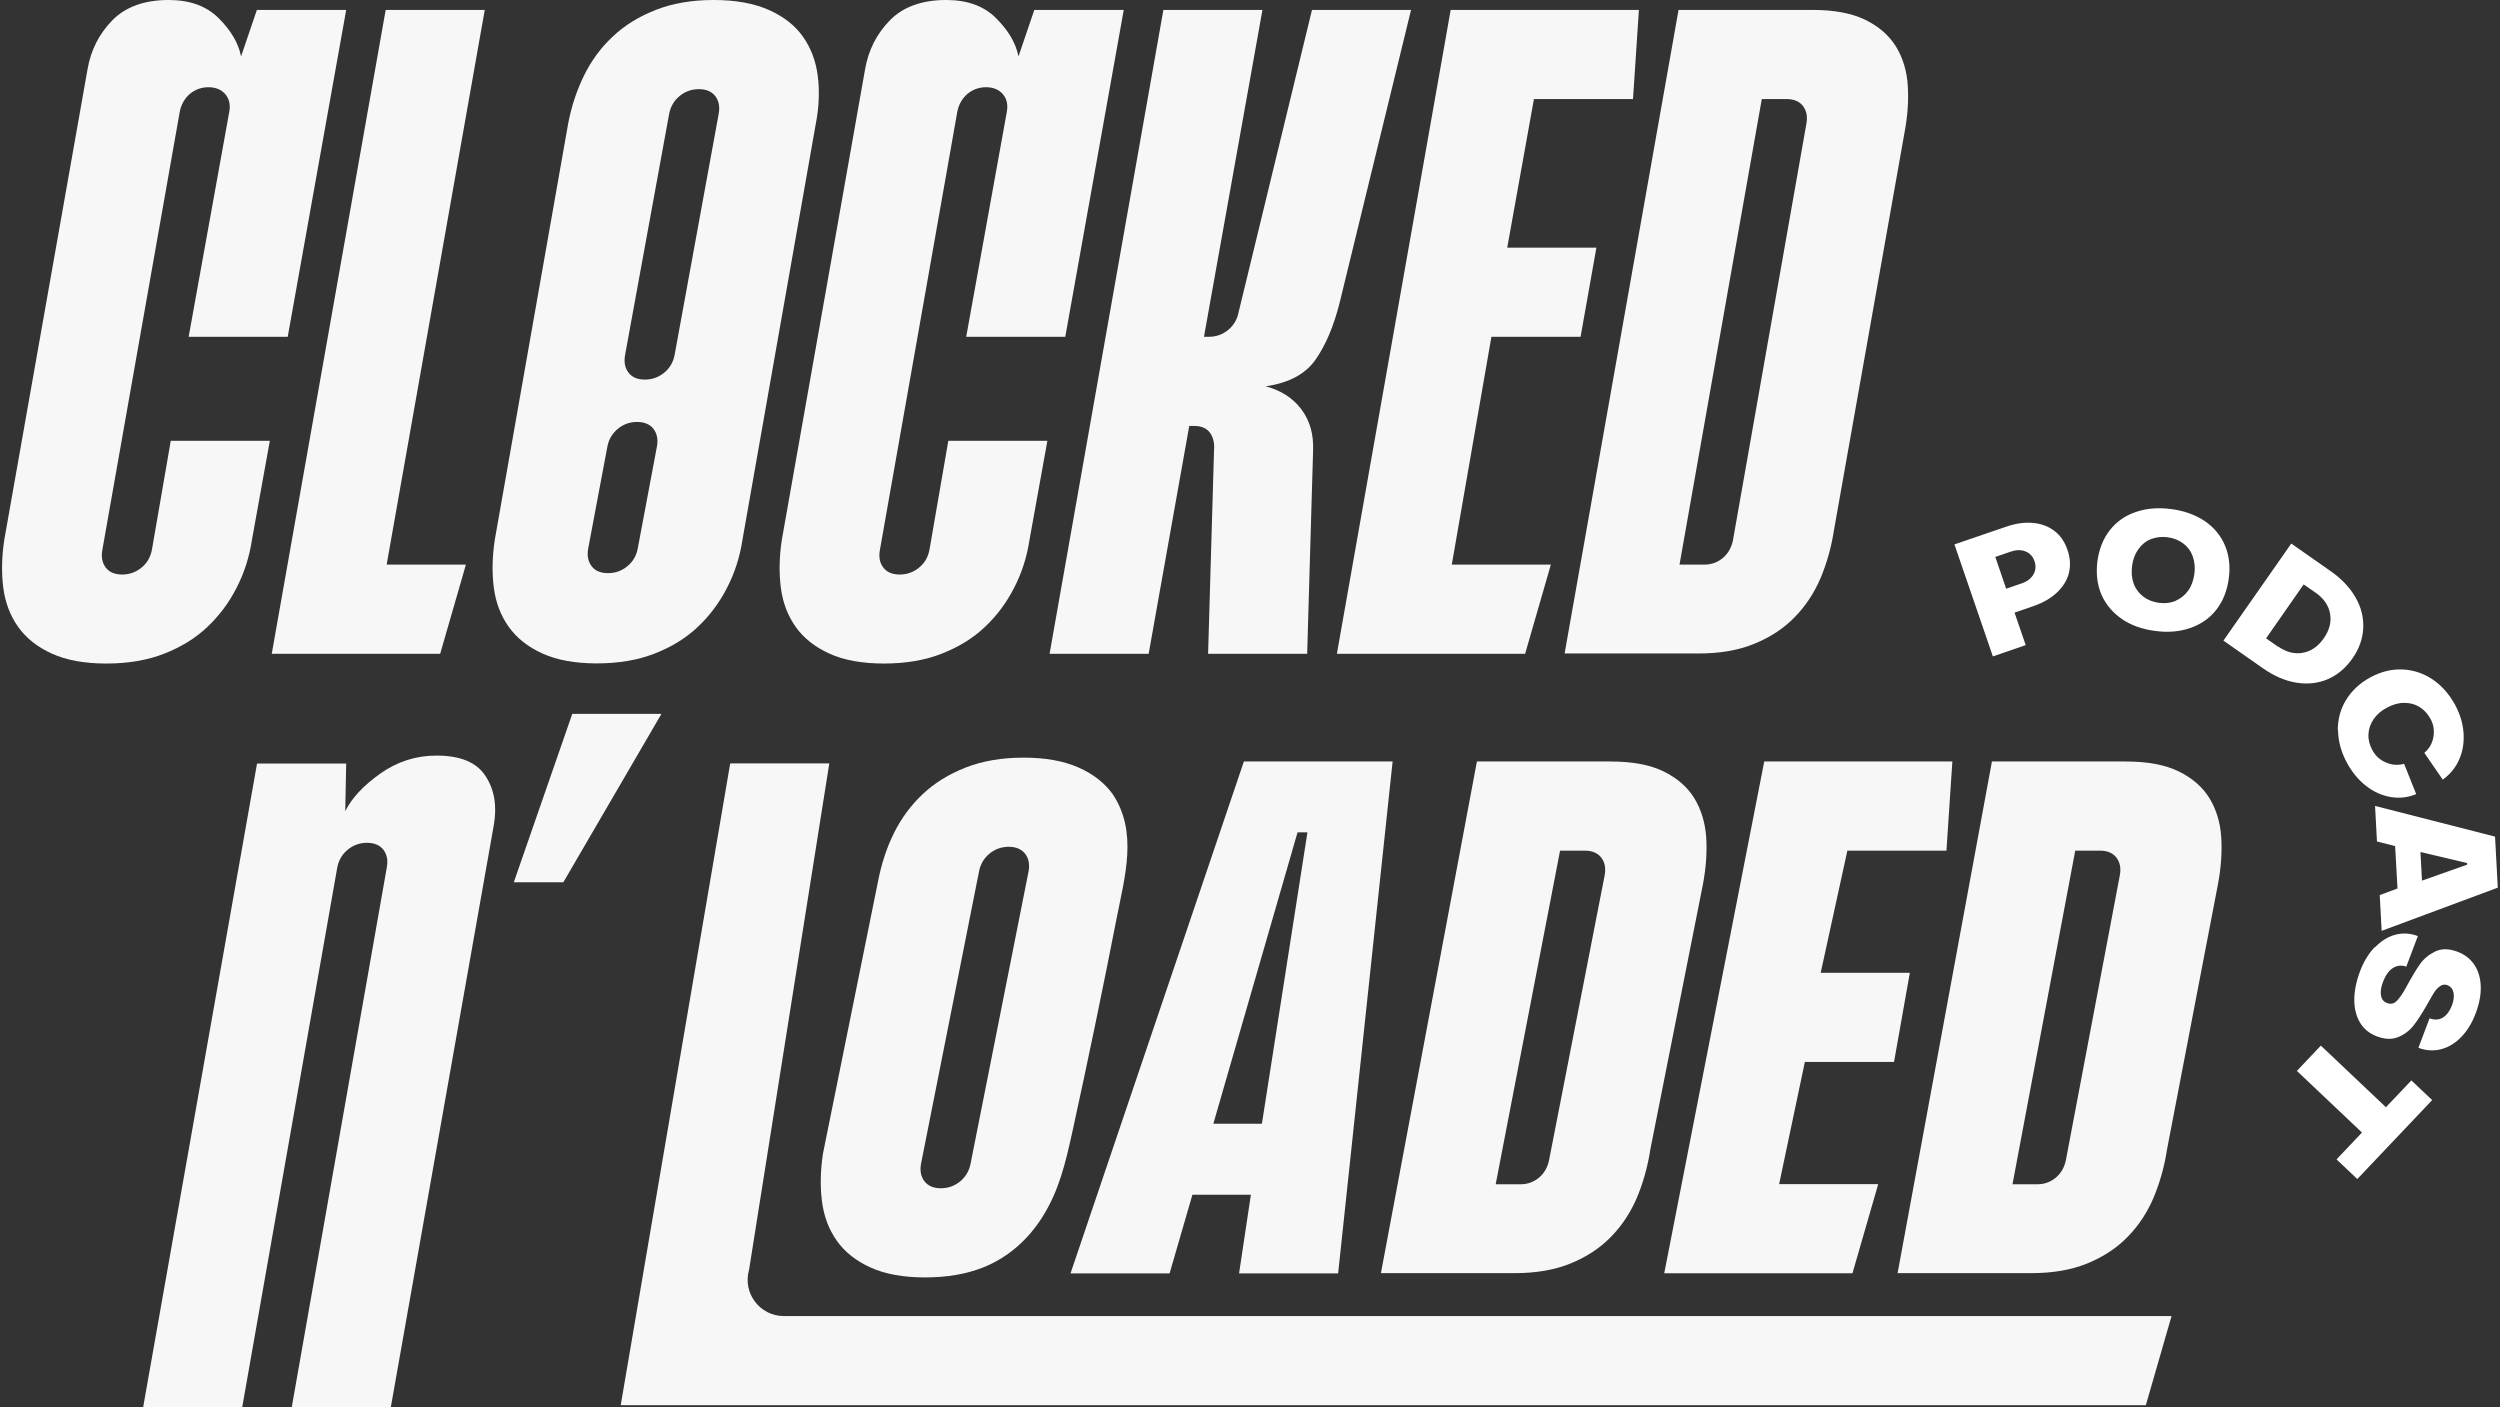 <svg xmlns="http://www.w3.org/2000/svg" width="604" height="340" viewBox="0 0 604 340" fill="none"><rect x="0" y="0" width="604" height="340" fill="#333333" stroke="none"/><g clip-path="url(#clip0_118_2141)"><path opacity="0.96" d="M176.424 184.442H200.359L180.978 306.761C179.349 312.379 183.571 317.963 189.388 317.963H524.647L518.431 339.501H149.962L176.424 184.409V184.442Z" fill="white"></path><path d="M481.464 158.549L472.189 131.526L484.722 127.238C487.049 126.441 489.243 126.141 491.237 126.341C493.232 126.54 494.961 127.205 496.39 128.302C497.82 129.399 498.85 130.928 499.515 132.889C500.18 134.817 500.28 136.678 499.847 138.44C499.415 140.201 498.418 141.764 496.955 143.16C495.459 144.556 493.564 145.653 491.237 146.45L486.716 148.013L489.409 155.857L481.497 158.582L481.464 158.549ZM488.412 140.966C489.741 140.501 490.705 139.769 491.271 138.805C491.836 137.808 491.936 136.745 491.537 135.581C491.138 134.418 490.406 133.62 489.343 133.221C488.279 132.789 487.082 132.822 485.752 133.288L482.062 134.551L484.688 142.229L488.378 140.966H488.412Z" fill="white"></path><path d="M512.646 149.542C510.419 148.013 508.757 146.051 507.726 143.691C506.696 141.298 506.363 138.639 506.729 135.648C507.128 132.656 508.125 130.163 509.721 128.102C511.35 126.042 513.411 124.579 515.97 123.715C518.53 122.817 521.356 122.585 524.514 122.984C527.639 123.383 530.332 124.346 532.592 125.842C534.819 127.338 536.482 129.299 537.512 131.692C538.543 134.085 538.875 136.778 538.476 139.736C538.077 142.728 537.08 145.22 535.484 147.281C533.889 149.342 531.794 150.805 529.235 151.702C526.675 152.599 523.816 152.865 520.691 152.433C517.566 152.034 514.873 151.07 512.613 149.542H512.646ZM525.644 145.121C526.874 144.622 527.872 143.791 528.669 142.694C529.467 141.597 529.933 140.235 530.165 138.672C530.365 137.11 530.232 135.714 529.766 134.418C529.301 133.122 528.536 132.091 527.473 131.293C526.409 130.496 525.146 129.997 523.683 129.798C522.22 129.598 520.857 129.798 519.627 130.263C518.397 130.762 517.4 131.593 516.602 132.723C515.804 133.853 515.306 135.182 515.106 136.745C514.907 138.34 515.04 139.736 515.505 141.032C515.97 142.295 516.768 143.326 517.832 144.157C518.896 144.955 520.159 145.453 521.655 145.653C523.151 145.852 524.481 145.653 525.711 145.154L525.644 145.121Z" fill="white"></path><path d="M537.213 154.727L553.569 131.327L563.109 138.008C565.769 139.869 567.763 141.996 569.126 144.389C570.489 146.783 571.088 149.242 570.955 151.802C570.822 154.361 569.958 156.788 568.329 159.114C566.7 161.408 564.738 163.07 562.378 164.1C560.018 165.097 557.491 165.363 554.799 164.931C552.106 164.499 549.413 163.336 546.754 161.474L537.213 154.793V154.727ZM550.377 156.189C552.339 157.552 554.333 158.084 556.328 157.718C558.322 157.386 560.051 156.189 561.414 154.228C562.81 152.234 563.309 150.24 562.943 148.245C562.578 146.251 561.414 144.556 559.453 143.193L556.561 141.199L547.485 154.228L550.377 156.256V156.189Z" fill="white"></path><path d="M564.805 176.498C564.805 173.806 565.436 171.346 566.799 169.119C568.162 166.892 570.09 165.064 572.65 163.668C575.21 162.272 577.77 161.64 580.396 161.74C582.989 161.84 585.416 162.638 587.643 164.1C589.87 165.596 591.699 167.657 593.128 170.249C594.325 172.476 595.023 174.737 595.189 177.03C595.355 179.323 595.023 181.484 594.159 183.445C593.294 185.439 591.964 187.068 590.169 188.364L585.715 181.883C586.911 180.886 587.643 179.623 587.909 178.06C588.175 176.531 587.975 175.069 587.211 173.673C586.513 172.41 585.615 171.446 584.518 170.781C583.421 170.116 582.158 169.784 580.795 169.817C579.432 169.817 578.069 170.216 576.673 170.981C575.276 171.712 574.213 172.642 573.448 173.773C572.683 174.903 572.284 176.099 572.218 177.396C572.151 178.692 572.484 179.955 573.149 181.218C573.913 182.614 574.977 183.611 576.44 184.21C577.869 184.841 579.332 184.941 580.828 184.542L583.753 191.855C581.726 192.686 579.664 192.918 577.537 192.553C575.443 192.187 573.448 191.289 571.62 189.86C569.791 188.431 568.262 186.57 567.032 184.309C565.603 181.683 564.904 179.058 564.871 176.365L564.805 176.498Z" fill="white"></path><path d="M574.279 203.355L573.814 194.713L602.802 202.125L603.467 214.457L575.409 224.894L574.944 216.252L579.232 214.656L578.667 204.419L574.246 203.289L574.279 203.355ZM596.02 208.507L584.784 205.848L585.15 212.762L596.053 208.906V208.507H596.02Z" fill="white"></path><path d="M573.814 228.849C575.31 227.32 576.939 226.29 578.734 225.825C580.529 225.359 582.324 225.459 584.152 226.157L581.36 233.536C580.196 233.137 579.133 233.237 578.135 233.868C577.138 234.5 576.34 235.63 575.742 237.192C575.243 238.489 575.077 239.585 575.243 240.516C575.409 241.447 575.908 242.045 576.739 242.344C577.603 242.677 578.401 242.51 579.066 241.812C579.764 241.114 580.529 240.018 581.36 238.455C582.623 236.129 583.72 234.301 584.618 233.004C585.515 231.708 586.745 230.677 588.275 229.913C589.804 229.148 591.632 229.148 593.76 229.946C595.488 230.611 596.851 231.675 597.815 233.104C598.779 234.566 599.278 236.295 599.345 238.322C599.411 240.317 599.012 242.511 598.115 244.837C597.25 247.164 596.053 249.092 594.591 250.588C593.128 252.083 591.499 253.047 589.704 253.513C587.909 253.945 586.114 253.845 584.285 253.147L586.978 246.034C588.142 246.466 589.205 246.433 590.169 245.868C591.1 245.303 591.832 244.339 592.363 242.976C592.829 241.746 592.962 240.682 592.762 239.785C592.563 238.887 592.064 238.322 591.333 238.023C590.701 237.791 590.136 237.857 589.571 238.223C589.006 238.588 588.54 239.087 588.108 239.752C587.676 240.416 587.111 241.414 586.38 242.71C585.249 244.704 584.219 246.333 583.222 247.629C582.257 248.892 580.994 249.89 579.498 250.521C577.969 251.186 576.24 251.119 574.246 250.388C572.517 249.723 571.154 248.66 570.223 247.131C569.293 245.602 568.827 243.774 568.794 241.646C568.794 239.519 569.226 237.226 570.157 234.733C571.055 232.306 572.285 230.345 573.747 228.816L573.814 228.849Z" fill="white"></path><path d="M554.932 258.731L560.716 252.615L576.44 267.506L582.59 261.025L587.61 265.778L569.525 284.857L564.506 280.104L570.656 273.622L554.932 258.731Z" fill="white"></path><path opacity="0.96" d="M62.1 2.393H83.641L69.513 81.369H45.578L55.385 27.056C55.717 25.295 55.385 23.866 54.42 22.735C53.456 21.639 52.093 21.073 50.365 21.073C48.636 21.073 47.107 21.639 45.81 22.735C44.547 23.866 43.749 25.295 43.417 27.056L24.734 132.822C24.402 134.584 24.701 136.013 25.565 137.143C26.43 138.274 27.759 138.805 29.521 138.805C31.283 138.805 32.846 138.24 34.175 137.143C35.538 136.047 36.369 134.584 36.702 132.822L41.256 106.497H65.191L60.87 130.429C60.238 134.584 59.008 138.44 57.146 142.03C55.318 145.619 52.958 148.777 50.099 151.469C47.24 154.195 43.749 156.322 39.694 157.918C35.638 159.513 30.951 160.311 25.698 160.311C20.446 160.311 16.058 159.513 12.534 157.918C9.01 156.322 6.317 154.162 4.389 151.469C2.461 148.744 1.264 145.619 0.799 142.03C0.334 138.44 0.4 134.584 1.032 130.429L21.144 16.752C21.942 12.132 23.936 8.177 27.128 4.919C30.319 1.662 34.873 0 40.758 0C45.877 0 49.899 1.463 52.858 4.421C55.817 7.379 57.612 10.437 58.243 13.628L62.066 2.393H62.1Z" fill="white"></path><path opacity="0.96" d="M93.182 2.393H117.117L93.415 136.412H112.563L106.347 157.951H65.657L93.182 2.393Z" fill="white"></path><path opacity="0.96" d="M172.434 0C177.687 0 182.141 0.798 185.732 2.393C189.322 3.989 192.081 6.149 193.976 8.842C195.904 11.567 197.101 14.692 197.566 18.281C198.032 21.871 197.899 25.76 197.101 29.882L179.382 130.396C178.75 134.551 177.52 138.406 175.659 141.996C173.83 145.586 171.47 148.744 168.611 151.436C165.752 154.162 162.262 156.289 158.206 157.884C154.15 159.48 149.463 160.278 144.211 160.278C138.958 160.278 134.57 159.48 131.046 157.884C127.523 156.289 124.83 154.128 122.902 151.436C120.974 148.711 119.777 145.586 119.311 141.996C118.846 138.406 118.913 134.551 119.544 130.396L137.263 29.882C138.061 25.727 139.324 21.871 141.086 18.281C142.848 14.692 145.142 11.534 148.034 8.842C150.893 6.116 154.383 3.989 158.439 2.393C162.494 0.798 167.182 0 172.434 0ZM173.631 27.522C173.963 25.76 173.664 24.331 172.8 23.201C171.936 22.104 170.606 21.539 168.844 21.539C167.082 21.539 165.52 22.104 164.19 23.201C162.827 24.331 161.996 25.76 161.663 27.522L151.026 85.723C150.693 87.485 150.992 88.914 151.857 90.044C152.721 91.174 154.051 91.706 155.813 91.706C157.575 91.706 159.137 91.141 160.467 90.044C161.83 88.947 162.661 87.485 162.993 85.723L173.631 27.522ZM158.705 107.926C159.037 106.165 158.738 104.736 157.874 103.605C157.009 102.509 155.68 101.943 153.918 101.943C152.156 101.943 150.593 102.509 149.264 103.605C147.901 104.736 147.07 106.165 146.737 107.926L142.116 132.49C141.784 134.252 142.083 135.681 142.947 136.811C143.812 137.941 145.142 138.473 146.903 138.473C148.665 138.473 150.228 137.908 151.557 136.811C152.92 135.714 153.752 134.252 154.084 132.49L158.705 107.926Z" fill="white"></path><path opacity="0.96" d="M249.958 2.393H271.499L257.371 81.369H233.436L243.242 27.056C243.575 25.295 243.242 23.866 242.278 22.735C241.314 21.639 239.951 21.073 238.223 21.073C236.494 21.073 234.965 21.639 233.668 22.735C232.405 23.866 231.607 25.295 231.275 27.056L212.592 132.822C212.26 134.584 212.559 136.013 213.423 137.143C214.288 138.274 215.617 138.805 217.379 138.805C219.141 138.805 220.703 138.24 222.033 137.143C223.396 136.047 224.227 134.584 224.56 132.822L229.114 106.497H253.049L248.728 130.429C248.096 134.584 246.866 138.44 245.004 142.03C243.176 145.619 240.816 148.777 237.957 151.469C235.098 154.195 231.607 156.322 227.552 157.918C223.496 159.513 218.809 160.311 213.556 160.311C208.304 160.311 203.916 159.513 200.392 157.918C196.868 156.322 194.175 154.162 192.247 151.469C190.319 148.744 189.122 145.619 188.657 142.03C188.192 138.44 188.258 134.584 188.89 130.429L209.002 16.752C209.8 12.132 211.794 8.177 214.986 4.919C218.177 1.662 222.731 0 228.615 0C233.735 0 237.757 1.463 240.683 4.421C243.641 7.379 245.436 10.437 246.068 13.628L249.891 2.393H249.958Z" fill="white"></path><path opacity="0.96" d="M281.073 2.393H305.008L290.88 81.369H292.077C293.839 81.369 295.401 80.804 296.731 79.707C298.061 78.61 298.925 77.147 299.257 75.386L316.976 2.393H340.911L323.691 72.993C322.262 78.743 320.3 83.363 317.84 86.886C315.38 90.41 311.325 92.537 305.773 93.335C309.43 94.299 312.322 96.127 314.383 98.852C316.444 101.578 317.408 104.902 317.242 108.89L315.812 157.951H291.877L293.307 108.89C293.473 107.129 293.141 105.699 292.343 104.569C291.545 103.472 290.282 102.907 288.52 102.907H287.323L277.516 157.951H253.581L281.073 2.393Z" fill="white"></path><path opacity="0.96" d="M350.485 2.393H395.962L394.533 23.932H370.598L364.148 59.83H385.69L381.867 81.369H360.325L350.751 136.412H374.686L368.47 157.951H322.993L350.485 2.393Z" fill="white"></path><path opacity="0.96" d="M405.536 2.393H437.849C443.101 2.393 447.39 3.191 450.647 4.786C453.905 6.382 456.398 8.542 458.061 11.235C459.723 13.96 460.687 17.085 460.92 20.674C461.152 24.264 460.886 28.12 460.088 32.275L443.101 128.003C442.469 132.158 441.372 136.013 439.876 139.603C438.347 143.193 436.286 146.351 433.66 149.043C431.034 151.768 427.809 153.896 423.953 155.491C420.13 157.087 415.576 157.884 410.323 157.884H378.011L405.536 2.393ZM425.648 23.932L405.769 136.412H411.753C413.515 136.412 415.011 135.847 416.307 134.75C417.57 133.653 418.368 132.191 418.701 130.429L436.419 29.915C436.752 28.153 436.452 26.724 435.588 25.594C434.724 24.497 433.394 23.932 431.632 23.932H425.648Z" fill="white"></path><path opacity="0.96" d="M105.449 182.548C111.2 182.548 115.156 184.176 117.284 187.467C119.445 190.724 120.109 194.68 119.312 199.3L94.412 340.033H70.477L93.448 209.604C93.781 207.842 93.482 206.413 92.617 205.283C91.753 204.186 90.423 203.621 88.661 203.621C86.899 203.621 85.337 204.186 84.007 205.283C82.644 206.413 81.813 207.842 81.481 209.604L58.51 340.033H34.575L62.1 184.476H83.642L83.409 195.976C85.004 192.785 87.83 189.76 91.919 186.869C95.975 184.01 100.496 182.548 105.449 182.548Z" fill="white"></path><path opacity="0.96" d="M138.26 172.476H159.802L136.099 213.161H124.132L138.26 172.476Z" fill="white"></path><path opacity="0.96" d="M268.84 191.888C266.912 189.195 264.186 187.035 260.595 185.439C257.005 183.844 252.55 183.046 247.298 183.046C242.046 183.046 237.358 183.844 233.303 185.439C229.214 187.035 225.756 189.195 222.897 191.888C220.005 194.613 217.712 197.771 215.95 201.328C214.188 204.917 212.924 208.806 212.127 212.961L198.829 278.708C198.198 282.862 198.131 286.718 198.597 290.308C199.062 293.898 200.259 297.055 202.187 299.781C204.082 302.473 206.808 304.634 210.332 306.229C213.822 307.825 218.21 308.623 223.496 308.623C228.782 308.623 233.436 307.825 237.491 306.229C243.475 303.869 248.329 299.548 251.753 294.164C255.875 287.715 257.437 280.901 259.066 273.522C262.856 256.238 266.446 238.921 269.837 221.57C271.765 211.698 274.923 201.028 268.84 191.888ZM248.495 210.568L234.499 281.101C234.167 282.862 233.336 284.292 231.973 285.422C230.61 286.519 229.081 287.084 227.319 287.084C225.557 287.084 224.227 286.519 223.363 285.422C222.499 284.292 222.199 282.862 222.532 281.101L236.527 210.568C236.86 208.806 237.691 207.377 239.054 206.247C240.383 205.15 241.946 204.585 243.708 204.585C245.47 204.585 246.766 205.15 247.664 206.247C248.528 207.377 248.827 208.806 248.495 210.568Z" fill="white"></path><path opacity="0.96" d="M336.457 183.977L323.292 307.659H299.357L302.216 288.646H288.088L282.569 307.659H258.634L300.521 183.977H336.424H336.457ZM304.876 271.495L315.879 201.095H313.486L293.141 271.495H304.876Z" fill="white"></path><path opacity="0.96" d="M356.801 183.977H389.114C394.366 183.977 398.655 184.775 401.913 186.37C405.17 187.966 407.664 190.126 409.326 192.818C410.988 195.544 411.952 198.668 412.218 202.258C412.451 205.848 412.185 209.704 411.387 213.859L398.721 277.71C398.09 281.865 396.993 285.721 395.497 289.311C393.967 292.901 391.906 296.058 389.28 298.751C386.654 301.476 383.429 303.603 379.573 305.199C375.75 306.794 371.196 307.592 365.943 307.592H333.631L356.835 183.91L356.801 183.977ZM376.914 205.516L361.356 286.12H367.34C369.101 286.12 370.597 285.555 371.894 284.458C373.157 283.361 373.955 281.899 374.287 280.137L387.684 211.499C388.017 209.737 387.718 208.308 386.853 207.178C385.989 206.081 384.659 205.516 382.897 205.516H376.914Z" fill="white"></path><path opacity="0.96" d="M426.213 183.977H471.69L470.261 205.516H446.326L439.876 235.032H461.418L457.595 256.571H436.054L429.837 286.087H453.772L447.556 307.625H402.079L426.247 183.944L426.213 183.977Z" fill="white"></path><path opacity="0.96" d="M481.264 183.977H513.577C518.829 183.977 523.118 184.775 526.376 186.37C529.633 187.966 532.127 190.126 533.789 192.818C535.451 195.544 536.415 198.668 536.648 202.258C536.88 205.848 536.614 209.704 535.817 213.859L523.55 277.71C522.918 281.865 521.821 285.721 520.325 289.311C518.796 292.901 516.735 296.058 514.109 298.751C511.483 301.476 508.258 303.603 504.402 305.199C500.579 306.794 496.024 307.592 490.772 307.592H458.459L481.264 183.91V183.977ZM501.377 205.516L486.218 286.12H492.201C493.963 286.12 495.459 285.555 496.756 284.458C498.019 283.361 498.817 281.899 499.149 280.137L512.147 211.499C512.48 209.737 512.181 208.308 511.316 207.178C510.452 206.081 509.122 205.516 507.36 205.516H501.377Z" fill="white"></path></g><defs><clipPath id="clip0_118_2141"><rect width="603" height="340" fill="white" transform="translate(0.5)"></rect></clipPath></defs></svg>